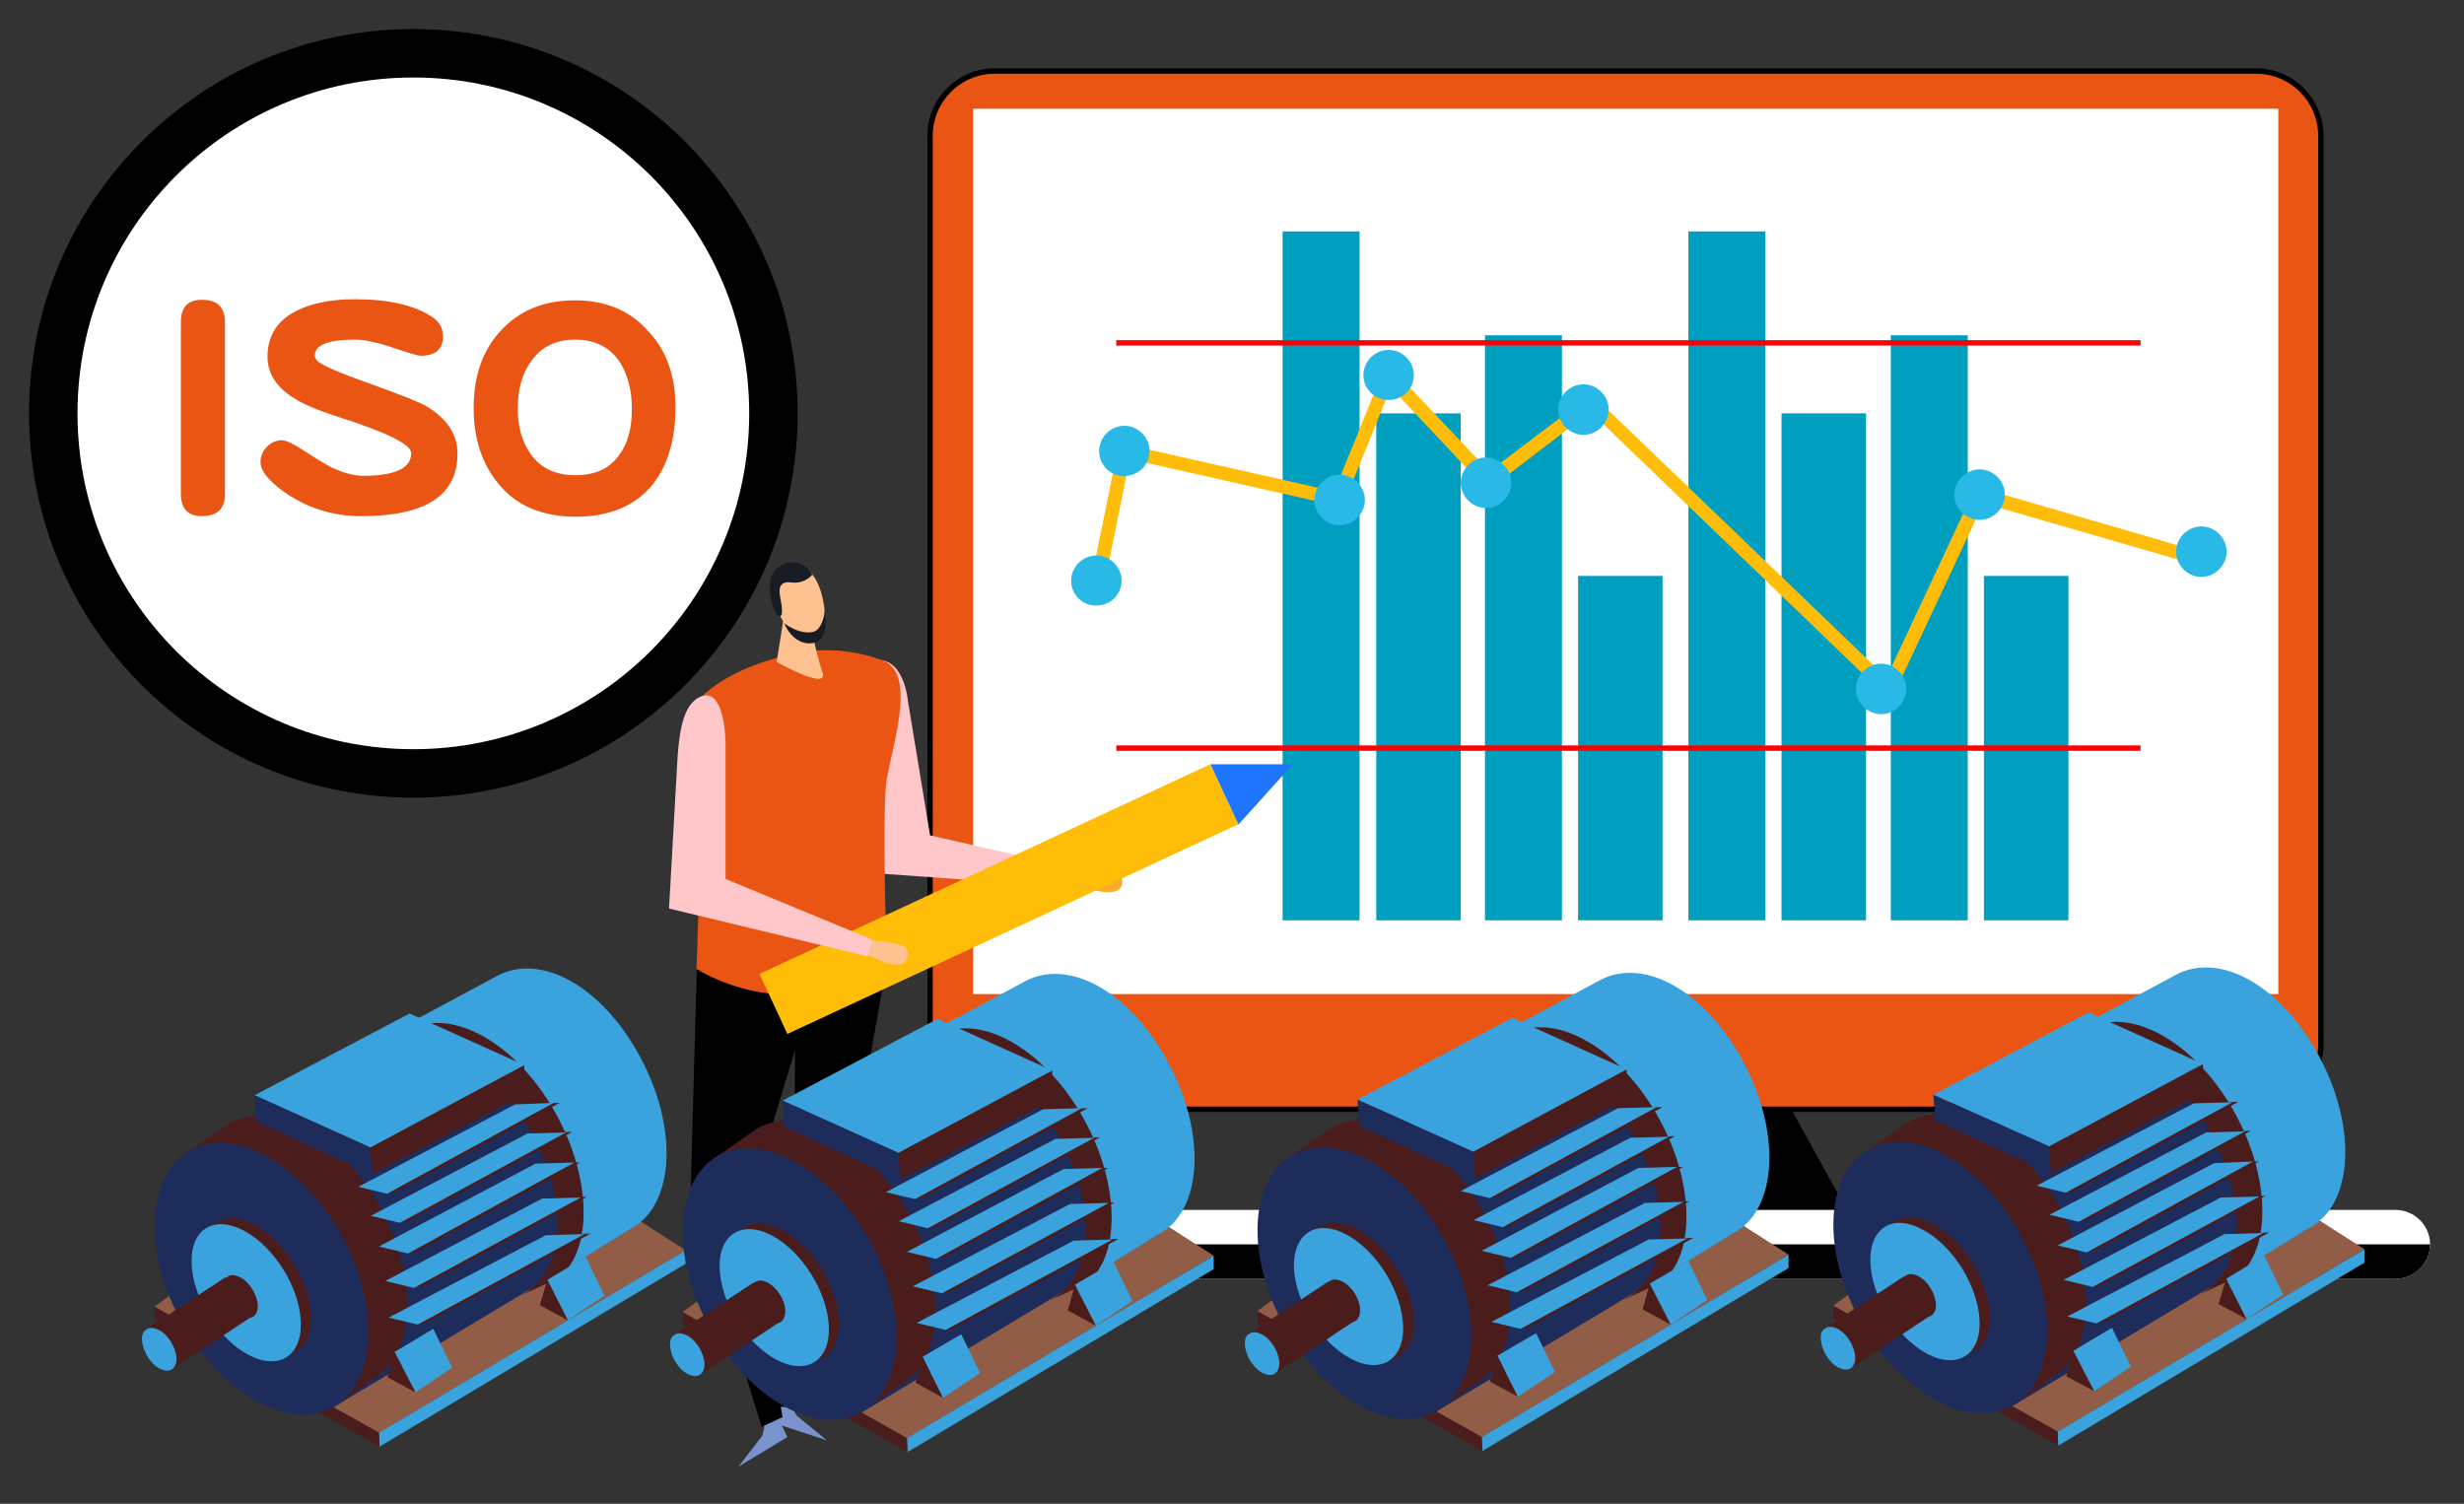 <svg version="1.1" id="圖層_1" xmlns="http://www.w3.org/2000/svg" x="0" y="0" viewBox="0 0 457.8 279.4" style="enable-background:new 0 0 457.8 279.4" xml:space="preserve"><rect x="0" y="0" width="457.8" height="279.4" fill="#333333" stroke="none"/><style>.st0,.st2{fill-rule:evenodd;clip-rule:evenodd}.st2{fill:#fff}.st3{fill:#009fc0}.st4{fill:#ffbd07}.st5{fill:#29b9e6}.st7{fill:none;stroke:red;stroke-miterlimit:10}.st9{fill:#ea5514}.st10{fill:#7a92ce}.st12{fill:#ffc7ca}.st13{fill:#ffc190}.st14{fill:#171b23}.st16{fill:#925d46}.st17{fill:#3aa3dd}.st18{fill:#4b1c1c}.st19{fill:#1e2c5b}</style><path class="st0" d="M277.2 195.4h49.7l23.3 42.2h-96.4z"/><path d="M184.8 13.2h234.4c6.6 0 12 5.4 12 12v168.9c0 6.6-5.4 12-12 12H184.8c-6.6 0-12-5.4-12-12V25.2c0-6.6 5.4-12 12-12z" style="fill-rule:evenodd;clip-rule:evenodd;fill:#ea5514;stroke:#000;stroke-miterlimit:10"/><path class="st2" d="M416.7 193.9c.9 0 1.6.7 1.6 1.6 0 .9-.7 1.6-1.6 1.6s-1.6-.7-1.6-1.6c0-.9.7-1.6 1.6-1.6zM410.6 193.9c.9 0 1.6.7 1.6 1.6 0 .9-.7 1.6-1.6 1.6s-1.6-.7-1.6-1.6c0-.9.7-1.6 1.6-1.6zM404.5 193.9c.9 0 1.6.7 1.6 1.6 0 .9-.7 1.6-1.6 1.6s-1.6-.7-1.6-1.6c.1-.9.8-1.6 1.6-1.6zM159 224.8h286.1c3.5 0 6.4 2.9 6.4 6.4 0 3.5-2.9 6.4-6.4 6.4H159c-3.5 0-6.4-2.9-6.4-6.4 0-3.5 2.9-6.4 6.4-6.4z"/><path class="st0" d="M451.5 231.2c0 3.5-2.9 6.4-6.4 6.4H159c-3.5 0-6.4-2.9-6.4-6.4h298.9z"/><path class="st2" d="M180.8 20.2h242.5v164.5H180.8z"/><path class="st3" d="M238.3 43h14.3v128h-14.3zM255.7 76.8h15.7V171h-15.7zM275.9 62.3h14.3V171h-14.3zM293.2 107h15.7v64h-15.7zM313.7 43H328v128h-14.3zM331 76.8h15.7V171H331zM351.3 62.3h14.3V171h-14.3zM368.6 107h15.7v64h-15.7z"/><path class="st4" d="m207.9 82.3 40 9 9.7-23.9 19.1 20.2 19-14.4.7.7 54.1 52 16.6-35.5 41.9 12.2-.7 2.4-39.8-11.5-17.2 36.7-55.8-53.7-19.1 14.6-18-19.1-9 22.2-39.5-8.9-4.6 22.7-2.5-.5z"/><path class="st5" d="M346.1 131.2c-1.8-1.9-1.7-4.8.2-6.6 1.9-1.8 4.8-1.7 6.6.2 1.8 1.9 1.7 4.8-.2 6.6s-4.8 1.7-6.6-.2zM364.4 95.1c-1.8-1.9-1.7-4.8.2-6.6 1.9-1.8 4.8-1.7 6.6.2 1.8 1.9 1.7 4.8-.2 6.6-1.9 1.8-4.8 1.7-6.6-.2zM290.8 79.3c-1.8-1.9-1.7-4.8.2-6.6 1.9-1.8 4.8-1.7 6.6.2 1.8 1.9 1.7 4.8-.2 6.6-1.9 1.8-4.8 1.7-6.6-.2zM272.7 92.9c-1.8-1.9-1.7-4.8.2-6.6 1.9-1.8 4.8-1.7 6.6.2 1.8 1.9 1.7 4.8-.2 6.6-1.9 1.8-4.8 1.7-6.6-.2zM245.5 96.1c-1.8-1.9-1.7-4.8.2-6.6 1.9-1.8 4.8-1.7 6.6.2 1.8 1.9 1.7 4.8-.2 6.6-1.9 1.8-4.9 1.7-6.6-.2zM254.6 72.9c-1.8-1.9-1.7-4.8.2-6.6 1.9-1.8 4.8-1.7 6.6.2 1.8 1.9 1.7 4.8-.2 6.6-1.9 1.7-4.8 1.6-6.6-.2zM205.5 87c-1.8-1.9-1.7-4.8.2-6.6 1.9-1.8 4.8-1.7 6.6.2 1.8 1.9 1.7 4.8-.2 6.6-1.9 1.7-4.9 1.7-6.6-.2zM200.3 111.1c-1.8-1.9-1.7-4.8.2-6.6 1.9-1.8 4.8-1.7 6.6.2 1.8 1.9 1.7 4.8-.2 6.6-1.9 1.7-4.9 1.6-6.6-.2zM405.6 105.7c-1.8-1.9-1.7-4.8.2-6.6 1.9-1.8 4.8-1.7 6.6.2 1.8 1.9 1.7 4.8-.2 6.6-1.9 1.8-4.8 1.7-6.6-.2z"/><circle cx="76.8" cy="76.8" r="66.9" style="fill:#fff;stroke:#000;stroke-width:9;stroke-miterlimit:10"/><path class="st7" d="M207.4 63.7h190.3M207.4 139h190.3"/><g style="enable-background:new"><path class="st9" d="M41.8 91.8c0 2.7-1.4 4.1-4.3 4.1-2.6 0-3.9-1.4-3.9-4.2V59.9c0-2.8 1.3-4.2 3.9-4.2 2.9 0 4.3 1.4 4.3 4.2v31.9zM85 84.3c0 7.8-6 11.6-17.9 11.6-5.4 0-10.3-1.6-14.6-4.7-2.7-2-4.1-3.8-4.1-5.3 0-1.1.4-2.1 1.2-2.9.8-.8 1.7-1.2 2.8-1.2.7 0 2 .6 3.7 1.7 2.6 1.7 4.3 2.7 5.2 3.2 2.3 1.1 4.3 1.7 6.2 1.7 5.9 0 8.9-1.4 8.9-4.2 0-1.6-4.4-3.8-13.1-6.6-4.1-1.3-7-2.5-8.8-3.7-3.2-2-4.8-4.6-4.8-7.6 0-3.9 1.8-6.8 5.5-8.6 2.8-1.4 6.4-2.1 10.8-2.1 6.2 0 11 1.1 14.3 3.3 1.4.9 2 2.1 2 3.6 0 2.4-1.4 3.6-4.2 3.6-.4 0-2.1-.5-5.1-1.5-2.9-1-5.3-1.5-7-1.5-5 0-7.5 1-7.5 2.9 0 .4.2.8.5 1.1.9.8 4.1 2.2 9.5 4.1 5.6 2 9.1 3.4 10.6 4.2 4 2.4 5.9 5.3 5.9 8.9zM125.5 75.7c0 6.1-1.5 10.9-4.3 14.4-3.2 3.9-8 5.9-14.2 5.9-6.2 0-11-2-14.3-6-3.1-3.7-4.7-8.4-4.7-14.2 0-5.8 1.6-10.6 4.9-14.2 3.4-3.8 8-5.8 13.9-5.8 5.7 0 10.3 1.9 13.7 5.8 3.4 3.6 5 8.3 5 14.1zm-8.1.3c0-3.6-.8-6.5-2.3-8.8-1.8-2.7-4.6-4.1-8.2-4.1-3.6 0-6.3 1.3-8.2 4-1.7 2.3-2.5 5.2-2.5 8.8 0 3.5.8 6.3 2.5 8.6 1.9 2.6 4.7 3.8 8.2 3.8 3.6 0 6.3-1.2 8.1-3.7 1.6-2.1 2.4-5 2.4-8.6z"/></g><path class="st10" d="m143.6 261.5-1.9.7.3 3.1-.4 1.5-4.4 5.7 9.1-5.5z"/><path class="st10" d="m144.9 258.4 2 .2.4 3.1.7 1.3 5.6 4.6-10.1-3.3z"/><path d="m129.6 175-1.3 47.2 13.2 42.9 3.9-1.8-6.8-38.2 12.1-39.8z"/><path d="M147.7 183.8v39.4l-4.6 38.2h4.6l9.3-38.8 8.5-47.6z"/><path d="M200.9 162s6.2-.8 7.1.4c.8.9 1.9 5.5-7.4 2.2l.3-2.6z" style="fill:#f8ac2b"/><path class="st12" d="m160.3 134.1 3.1 28.2 37.8 2.7.4-3.2-28.8-6.6-4.1-24.9s-.7-8.5-6.3-7.6c0 0-2.6 5.6-2.1 11.4z"/><path class="st9" d="M141.8 123c-4.5 1.5-13.6 5.5-14.5 12.1-.9 6.7 2.8 24.6 2.8 24.6l-.7 20.3s17.5 11.6 35.4-1.2c0 0-.9-23.9-.2-32.8.4-5.2 6.3-20.8-.6-23.3-10.2-3.7-17.6-1.1-22.2.3z"/><path class="st13" d="m145.5 115.4-1.2 7.6s9.8 5.5 8.5 1.9c-1.2-3.3-2.4-10.1-2.4-10.1l-4.9.6z"/><path class="st13" d="M144.6 107c-.4 1.6-1.3 4.6-.2 6.5s2.7 5.3 5.1 5.9c2.4.6 3.5-1.6 3.7-2.5.4-1.5 0-9.8-3.9-11.4-2.9-1.2-4.4.3-4.7 1.5z"/><path class="st14" d="M150.9 106.8s-1.4 1.8-4 1.4c-2.6-.3-2 2.1-2 2.4s.9 3.8 0 3.9c-.9.2-2.5-4.1-1.6-7.3 1-3 5.7-4 7.6-.4zM145.7 115.8s2.8 2.2 5.4 1.6c1.6-.4 2.2-3.4 2.1-4-.1-.6 1.4 5.4-2.2 6.1-3.7.5-5.3-3.7-5.3-3.7z"/><path transform="rotate(-24.943 185.59 167.06)" class="st4" d="M139.4 160.9h92.4v12.3h-92.4z"/><path class="st13" d="M161.4 174.7s6.3.3 7 1.5c.6 1.1.9 5.7-7.7.9l.7-2.4z"/><path class="st12" d="m125.9 140.5-1.6 28.3 36.9 8.9.9-3.1-27.3-11.3v-25.2s0-11.1-5-8.5c-2.5 1.4-3.5 5.1-3.9 10.9z"/><path style="fill:#1f75fe" d="M224.9 142h15.3l-10.1 11.2z"/><path class="st16" d="m70.4 266.2 57-33.9-45-28.8-53.7 39.3z"/><path class="st17" d="m70.4 266.2.1 2.6 56.9-34v-2.5z"/><path class="st18" d="m70.4 266.2-41.7-23.4.1 2.4 41.7 23.6z"/><path class="st19" d="m35.3 213.7 56.2-31.5 25.7 46.1-55.3 33.2z"/><path class="st17" d="M117.2 228.3c8.1-4.3 8.9-18.6 1.8-31.8-7.1-13.3-18.5-19.5-26.6-15.2l-18.8 10.1c8.1-4.3 20.2 4.5 27.3 17.8 7.1 13.3 6.4 25.8-1.6 30.1l17.9-11z"/><path class="st18" d="M102.8 237.9c6.8-3.5 7.9-17.1.8-30.4S84.2 187 76.1 191.3l-4.7 3.3c8.1-4.3 20.4 2.9 27.5 16.2s6 25.6-2.1 29.9l6-2.8zM69.1 256.4c8.2-4.5 8.8-18.9 1.5-32.1-7.3-13.2-19.9-20.2-28.1-15.6l-9.4 6.6 28.8 46.2 7.2-5.1z"/><ellipse transform="rotate(-29.132 48.592 237.601)" class="st19" cx="48.6" cy="237.6" rx="16.9" ry="27.3"/><path class="st18" d="M37.5 233.6c.2 6.4 4.9 14 10.5 17s10 .3 9.8-6c-.2-6.4-4.9-14-10.5-17s-10-.3-9.8 6z"/><path class="st17" d="M35.6 234.7c.2 6.4 4.9 14 10.5 17s10 .3 9.8-6c-.2-6.4-4.9-14-10.5-17s-10-.4-9.8 6z"/><path class="st18" d="M41.5 239.1c0 1 .4 2.1 1 3.1s1.4 1.8 2.3 2.3c1.8.9 3.1.1 3.1-1.9-.1-2-1.5-4.4-3.3-5.3-1-.5-1.9-.5-2.4 0-.5.3-.8.9-.7 1.8zM70 225.8l29.1-15.3 7.2-.2-30.9 16.8zM67.7 220.4l29.1-15.3 7.2-.2-31 16.8zM71.5 231.5l29.1-15.3 7.2-.2-30.9 16.8zM72.7 237.9l29.1-15.3 7.2-.2-31 16.8zM73.3 244.7l29.2-15.3 7.2-.2-31 16.8z"/><path class="st17" d="M68.9 225.9 98 210.6l7.2-.2-30.9 16.8zM66.6 220.5l29.1-15.3 7.2-.3-31 16.9zM70.4 231.6l29.1-15.4 7.2-.2-30.9 16.9zM71.6 238l29.1-15.3 7.2-.2-31 16.8zM72.2 244.8l29.2-15.3 7.2-.2-31 16.8z"/><path class="st18" d="m68.9 218.3-.1-5.6 28.6-14.8.1 5.4z"/><path class="st17" d="m68.8 213.2-21.5-9.7 28.8-15.2 21.3 9.6z"/><path class="st19" d="m69.2 218.3-21.5-9.9-.4-4.9 21.5 9.7z"/><path class="st18" d="M41.9 237.3 27.2 247l4.8 7.4 14.8-9.8z"/><path class="st17" d="M26.4 249c.1 2 1.5 4.4 3.3 5.3 1.8.9 3.1.1 3.1-1.9-.1-2-1.5-4.4-3.3-5.3-1-.5-1.8-.5-2.4 0-.5.3-.8 1-.7 1.9zM73.3 251.2l7.2-4.3 3.5 7.2-6.8 4.6z"/><path class="st18" d="m77.2 258.7-3.9-7.5-1.3 4.7z"/><path class="st17" d="m101.7 237.8 7.1-4.3 3.5 7.2-6.8 4.6z"/><path class="st18" d="m105.5 245.3-3.8-7.5-1.4 4.7z"/><path class="st16" d="m168.5 267.2 57-33.9-45-28.8-53.7 39.3z"/><path class="st17" d="m168.5 267.2.1 2.6 56.9-34v-2.5z"/><path class="st18" d="m168.5 267.2-41.7-23.4.1 2.4 41.7 23.6z"/><path class="st19" d="m133.4 214.7 56.2-31.5 25.7 46.1-55.3 33.2z"/><path class="st17" d="M215.3 229.3c8.1-4.3 8.9-18.6 1.8-31.8-7.1-13.3-18.5-19.5-26.6-15.2l-18.8 10.1c8.1-4.3 20.2 4.5 27.3 17.8s6.4 25.8-1.6 30.1l17.9-11z"/><path class="st18" d="M200.9 238.9c6.8-3.5 7.9-17.1.8-30.4-7.1-13.3-19.4-20.5-27.5-16.2l-4.7 3.3c8.1-4.3 20.4 2.9 27.5 16.2s6 25.6-2.1 29.9l6-2.8zM167.2 257.4c8.2-4.5 8.8-18.9 1.5-32.1-7.3-13.2-19.9-20.2-28.1-15.6l-9.4 6.6 28.8 46.2 7.2-5.1z"/><ellipse transform="rotate(-29.132 146.694 238.596)" class="st19" cx="146.7" cy="238.6" rx="16.9" ry="27.3"/><path class="st18" d="M135.6 234.6c.2 6.4 4.9 14 10.5 17s10 .3 9.8-6c-.2-6.4-4.9-14-10.5-17s-10-.3-9.8 6z"/><path class="st17" d="M133.7 235.6c.2 6.4 4.9 14 10.5 17s10 .3 9.8-6c-.2-6.4-4.9-14-10.5-17s-10-.3-9.8 6z"/><path class="st18" d="M139.5 240.1c0 1 .4 2.1 1 3.1s1.4 1.8 2.3 2.3c1.8.9 3.1.1 3.1-1.9s-1.5-4.4-3.3-5.3c-1-.5-1.9-.5-2.4 0-.4.3-.7.9-.7 1.8zM168.1 226.8l29.1-15.3 7.2-.2-30.9 16.8zM165.7 221.4l29.2-15.3 7.2-.2-31 16.8zM169.6 232.5l29.1-15.3 7.2-.2-30.9 16.8zM170.7 238.9l29.2-15.3 7.2-.2-31 16.8zM171.4 245.7l29.2-15.3 7.2-.2-31 16.8z"/><path class="st17" d="m167 226.9 29.1-15.3 7.2-.2-30.9 16.8zM164.6 221.5l29.2-15.4 7.2-.2-31 16.9zM168.5 232.6l29.1-15.4 7.2-.2-30.9 16.9zM169.6 239l29.2-15.3 7.2-.2-31 16.8zM170.3 245.8l29.2-15.3 7.2-.2-31 16.8z"/><path class="st18" d="m167 219.3-.1-5.6 28.6-14.8.1 5.4z"/><path class="st17" d="m166.9 214.2-21.5-9.7 28.8-15.2 21.3 9.6z"/><path class="st19" d="m167.3 219.3-21.5-9.9-.4-4.9 21.5 9.7z"/><path class="st18" d="m140 238.3-14.7 9.7 4.8 7.4 14.8-9.8z"/><path class="st17" d="M124.5 250c.1 2 1.5 4.4 3.3 5.3s3.1.1 3.1-1.9c-.1-2-1.5-4.4-3.3-5.3-1-.5-1.8-.5-2.4 0-.5.3-.8 1-.7 1.9zM171.4 252.1l7.2-4.2 3.5 7.2-6.9 4.6z"/><path class="st18" d="m175.2 259.7-3.8-7.6-1.3 4.8z"/><path class="st17" d="m199.7 238.7 7.2-4.2 3.5 7.2-6.8 4.6z"/><path class="st18" d="m203.6 246.3-3.9-7.6-1.3 4.8z"/><path class="st16" d="m275.3 267 57-33.9-45-28.8-53.7 39.3z"/><path class="st17" d="m275.3 267 .1 2.6 56.9-34v-2.5z"/><path class="st18" d="m275.3 267-41.7-23.4.1 2.4 41.7 23.6z"/><path class="st19" d="m240.2 214.5 56.2-31.5 25.7 46.1-55.3 33.2z"/><path class="st17" d="M322.1 229.1c8.1-4.3 8.9-18.6 1.8-31.8-7.1-13.3-18.5-19.5-26.6-15.2l-18.8 10.1c8.1-4.3 20.2 4.5 27.3 17.8 7.1 13.3 6.4 25.8-1.6 30.1l17.9-11z"/><path class="st18" d="M307.7 238.7c6.8-3.5 7.9-17.1.8-30.4-7.1-13.3-19.4-20.5-27.5-16.2l-4.7 3.3c8.1-4.3 20.4 2.9 27.5 16.2s6 25.6-2.1 29.9l6-2.8zM274 257.2c8.2-4.5 8.8-18.9 1.5-32.1-7.3-13.2-19.9-20.2-28.1-15.6l-9.4 6.6 28.8 46.2 7.2-5.1z"/><ellipse transform="rotate(-29.132 253.49 238.394)" class="st19" cx="253.5" cy="238.4" rx="16.9" ry="27.3"/><path class="st18" d="M242.4 234.4c.2 6.4 4.9 14 10.5 17s10 .3 9.8-6c-.2-6.4-4.9-14-10.5-17s-10-.3-9.8 6z"/><path class="st17" d="M240.4 235.4c.2 6.4 4.9 14 10.5 17s10 .3 9.8-6c-.2-6.4-4.9-14-10.5-17s-9.9-.3-9.8 6z"/><path class="st18" d="M246.3 239.9c0 1 .4 2.1 1 3.1s1.4 1.8 2.3 2.3c1.8.9 3.1.1 3.1-1.9s-1.5-4.4-3.3-5.3c-1-.5-1.9-.5-2.4 0-.4.3-.7.9-.7 1.8zM274.9 226.6l29.1-15.3 7.2-.2-30.9 16.8zM272.5 221.2l29.2-15.3 7.2-.2-31 16.8zM276.4 232.3l29.1-15.3 7.2-.2-30.9 16.8zM277.5 238.7l29.2-15.3 7.2-.2-31 16.8zM278.2 245.5l29.2-15.3 7.2-.2-31 16.8z"/><path class="st17" d="m273.8 226.7 29.1-15.3 7.2-.2-30.9 16.8zM271.4 221.3l29.2-15.4 7.2-.2-31 16.9zM275.3 232.4l29.1-15.4 7.2-.2-30.9 16.9zM276.4 238.8l29.2-15.3 7.2-.2-31 16.8zM277.1 245.6l29.2-15.3 7.2-.2-31 16.8z"/><path class="st18" d="m273.8 219.1-.1-5.6 28.5-14.8.2 5.4z"/><path class="st17" d="m273.7 214-21.5-9.7 28.8-15.2 21.2 9.6z"/><path class="st19" d="m274.1 219.1-21.5-9.9-.4-4.9 21.5 9.7z"/><path class="st18" d="m246.8 238.1-14.7 9.7 4.8 7.4 14.8-9.8z"/><path class="st17" d="M231.3 249.8c.1 2 1.5 4.4 3.3 5.3 1.8.9 3.1.1 3.1-1.9-.1-2-1.5-4.4-3.3-5.3-1-.5-1.8-.5-2.4 0-.5.3-.8 1-.7 1.9zM278.2 251.9l7.2-4.2 3.5 7.2-6.9 4.6z"/><path class="st18" d="m282 259.5-3.8-7.6-1.4 4.8z"/><path class="st17" d="m306.5 238.5 7.2-4.2 3.5 7.2-6.8 4.6z"/><path class="st18" d="m310.4 246.1-3.9-7.6-1.3 4.8z"/><path class="st16" d="m382.3 266 57-33.9-45-28.8-53.7 39.3z"/><path class="st17" d="m382.3 266 .1 2.6 56.9-34v-2.5z"/><path class="st18" d="m382.3 266-41.7-23.4.1 2.4 41.7 23.6z"/><path class="st19" d="m347.2 213.6 56.2-31.6 25.7 46.1-55.3 33.2z"/><path class="st17" d="M429.1 228.1c8.1-4.3 8.9-18.6 1.8-31.8-7.1-13.3-18.5-19.5-26.6-15.2l-18.8 10.1c8.1-4.3 20.2 4.5 27.3 17.8 7.1 13.3 6.4 25.8-1.6 30.1l17.9-11z"/><path class="st18" d="M414.7 237.7c6.8-3.5 7.9-17.1.8-30.4-7.1-13.3-19.4-20.5-27.5-16.2l-4.7 3.3c8.1-4.3 20.4 2.9 27.5 16.2s6 25.6-2.1 29.9l6-2.8zM381 256.2c8.2-4.5 8.8-18.9 1.5-32.1-7.3-13.2-19.9-20.2-28.1-15.6l-9.4 6.6 28.8 46.2 7.2-5.1z"/><ellipse transform="rotate(-29.132 360.484 237.4)" class="st19" cx="360.5" cy="237.4" rx="16.9" ry="27.3"/><path class="st18" d="M349.4 233.4c.2 6.4 4.9 14 10.5 17s10 .3 9.8-6c-.2-6.4-4.9-14-10.5-17s-10-.3-9.8 6z"/><path class="st17" d="M347.5 234.5c.2 6.4 4.9 14 10.5 17s10 .3 9.8-6c-.2-6.4-4.9-14-10.5-17-5.6-3.1-10-.4-9.8 6z"/><path class="st18" d="M353.3 238.9c0 1 .4 2.1 1 3.1s1.4 1.8 2.3 2.3c1.8.9 3.1.1 3.1-1.9-.1-2-1.5-4.4-3.3-5.3-1-.5-1.9-.5-2.4 0-.4.3-.7 1-.7 1.8zM381.9 225.6l29.1-15.3 7.2-.2-30.9 16.8zM379.5 220.2l29.2-15.3 7.2-.2-31 16.8zM383.4 231.3l29.1-15.3 7.2-.2-30.9 16.8zM384.5 237.7l29.2-15.3 7.2-.2-31 16.8zM385.2 244.5l29.2-15.3 7.2-.2-31 16.8z"/><path class="st17" d="m380.8 225.7 29.1-15.3 7.2-.2-30.9 16.8zM378.4 220.3l29.2-15.3 7.2-.2-31 16.8zM382.3 231.4l29.1-15.3 7.2-.3-30.9 16.9zM383.4 237.8l29.2-15.3 7.2-.2-31 16.8zM384.1 244.6l29.2-15.3 7.2-.2-31 16.8z"/><path class="st18" d="m380.8 218.1-.1-5.6 28.6-14.8.1 5.4z"/><path class="st17" d="m380.7 213-21.5-9.6 28.8-15.3 21.3 9.6z"/><path class="st19" d="m381.1 218.1-21.5-9.9-.4-4.8 21.5 9.6z"/><path class="st18" d="m353.8 237.1-14.7 9.7 4.8 7.4 14.8-9.8z"/><path class="st17" d="M338.3 248.8c.1 2 1.5 4.4 3.3 5.3 1.8.9 3.1.1 3.1-1.9-.1-2-1.5-4.4-3.3-5.3-1-.5-1.8-.5-2.4 0-.5.3-.8 1-.7 1.9zM385.2 251l7.2-4.3 3.5 7.2-6.8 4.6z"/><path class="st18" d="m389.1 258.5-3.9-7.5-1.3 4.7z"/><path class="st17" d="m413.6 237.6 7.1-4.3 3.5 7.2-6.8 4.6z"/><path class="st18" d="m417.4 245.1-3.8-7.5-1.4 4.7z"/></svg>